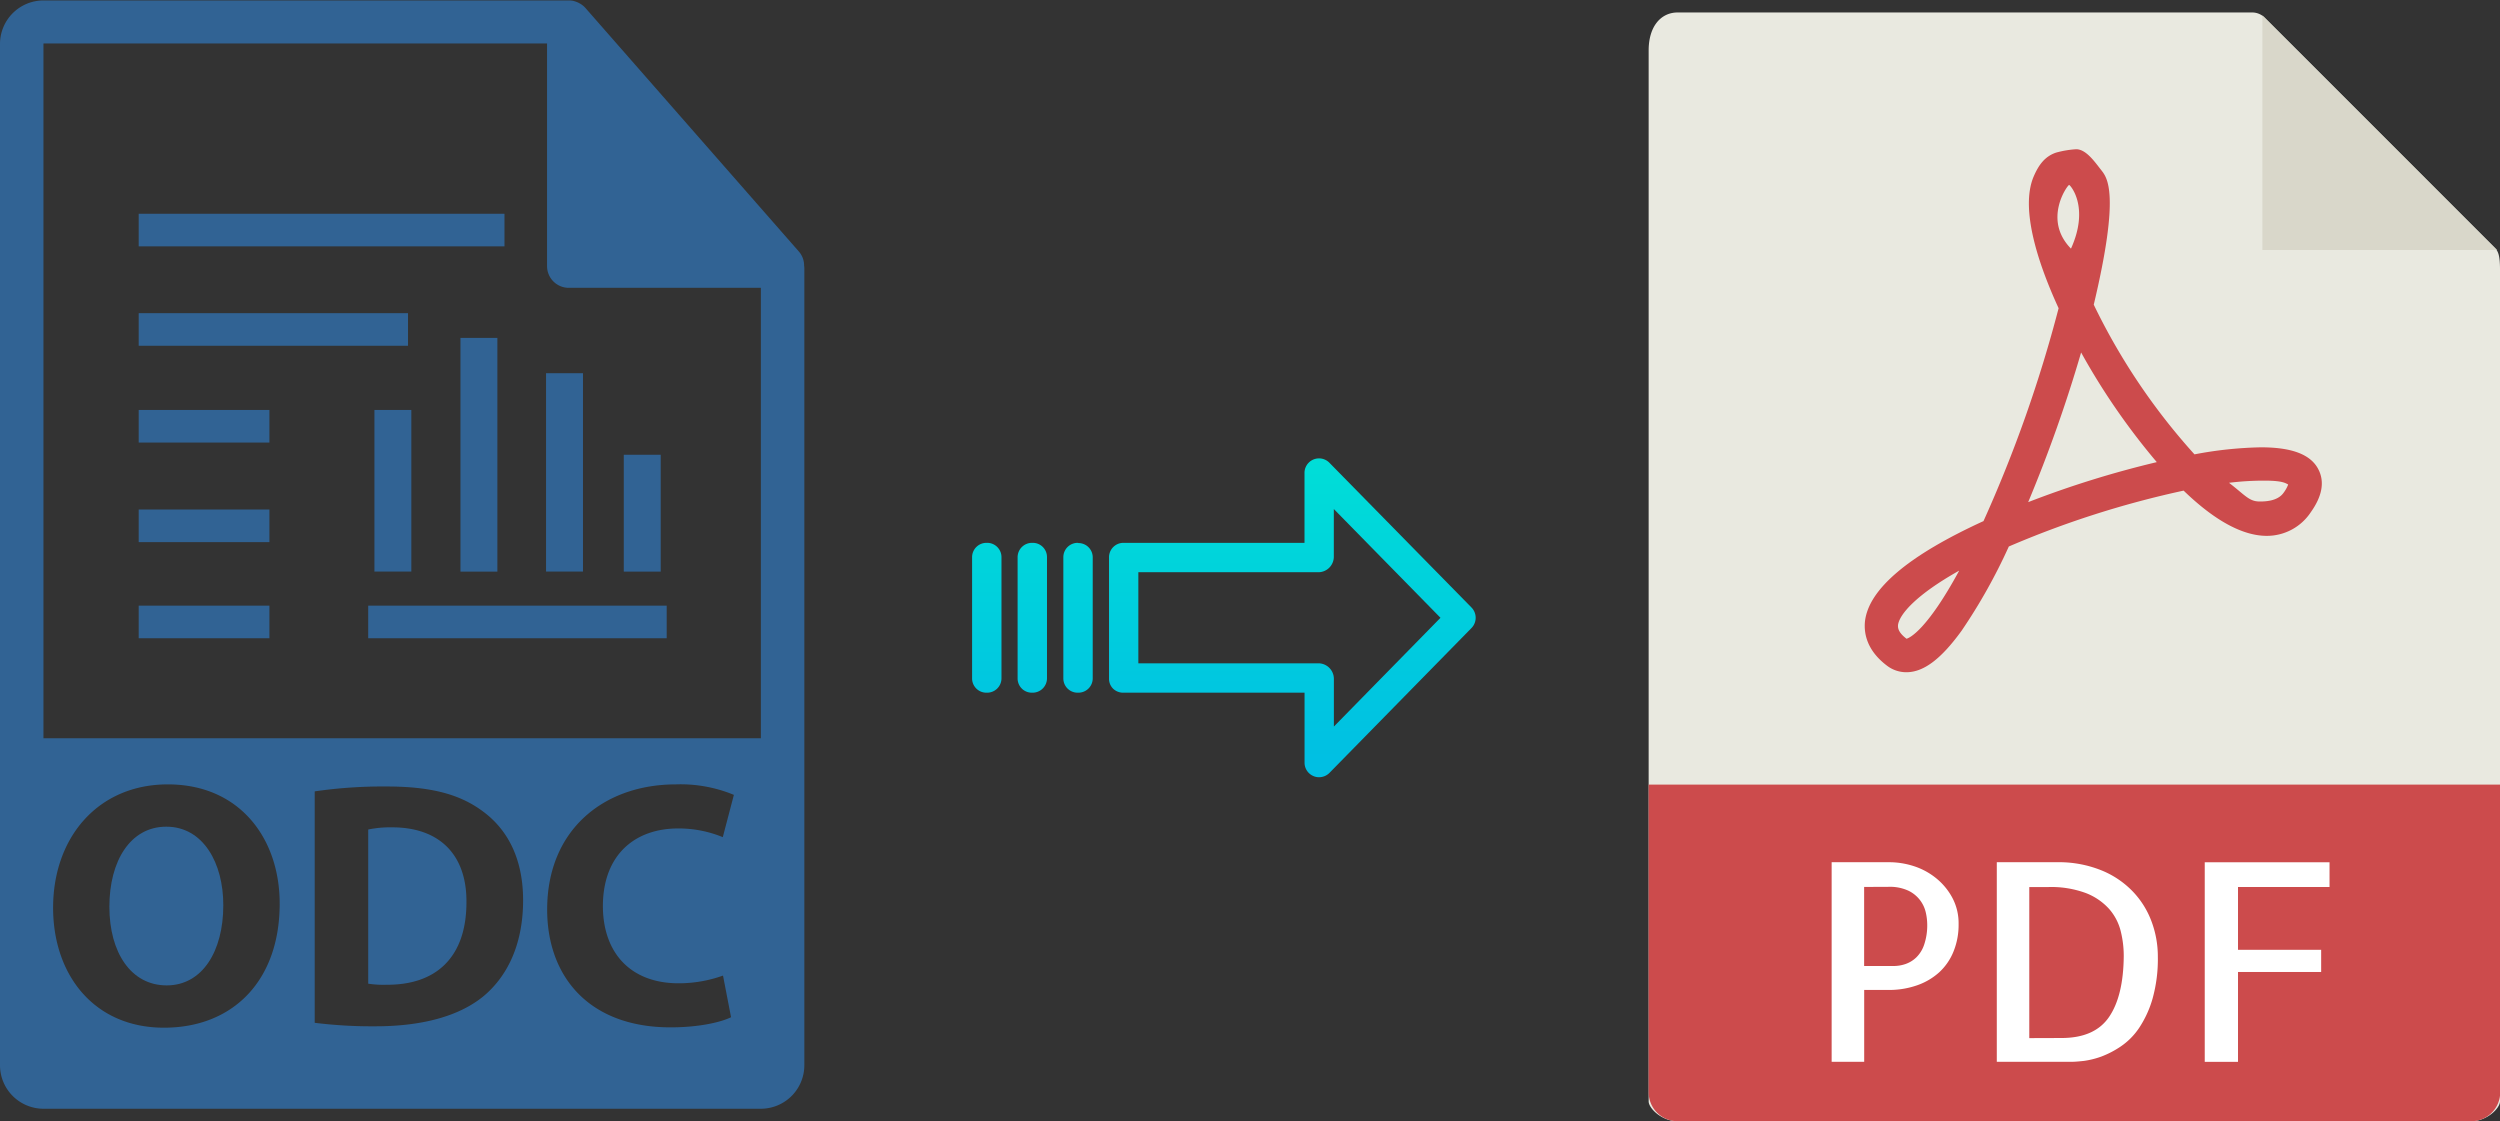 <svg xmlns="http://www.w3.org/2000/svg" xmlns:xlink="http://www.w3.org/1999/xlink" viewBox="0 0 450.96 202.25"><rect x="0" y="0" width="450.96" height="202.25" fill="#333333" stroke="none"/><defs><style>.cls-1{fill:#316394;}.cls-2{fill:#e9e9e0;}.cls-3{fill:#d9d7ca;}.cls-4{fill:#cc4b4c;}.cls-5{fill:#fff;}.cls-6{fill:url(#linear-gradient);}.cls-7{fill:url(#linear-gradient-2);}.cls-8{fill:url(#linear-gradient-3);}.cls-9{fill:url(#linear-gradient-4);}</style><linearGradient id="linear-gradient" x1="233.1" y1="137.9" x2="233.1" y2="18.69" gradientTransform="matrix(1, 0, 0, -1, 0, 190.5)" gradientUnits="userSpaceOnUse"><stop offset="0" stop-color="#00efd1"/><stop offset="1" stop-color="#00acea"/></linearGradient><linearGradient id="linear-gradient-2" x1="194.45" y1="137.9" x2="194.45" y2="18.69" xlink:href="#linear-gradient"/><linearGradient id="linear-gradient-3" x1="186.21" y1="137.9" x2="186.21" y2="18.69" xlink:href="#linear-gradient"/><linearGradient id="linear-gradient-4" x1="177.96" y1="137.9" x2="177.96" y2="18.69" xlink:href="#linear-gradient"/></defs><title>odc to pdf</title><g id="Layer_2" data-name="Layer 2"><g id="Layer_2-2" data-name="Layer 2"><path class="cls-1" d="M70.77,149.24a19.74,19.74,0,0,0-4.35.39v27.81a17.58,17.58,0,0,0,3.34.19c8.7.06,14.38-4.74,14.38-14.89C84.2,153.91,79,149.24,70.77,149.24Z"/><path class="cls-1" d="M30,149.12c-6.49,0-10.27,6.18-10.27,14.44s3.9,14.19,10.34,14.19,10.21-6.18,10.21-14.44C40.3,155.68,36.65,149.12,30,149.12Z"/><path class="cls-1" d="M145.05,47.93a3.85,3.85,0,0,0-.93-2.54l-38.56-44,0,0a4,4,0,0,0-.78-.65,2.2,2.2,0,0,0-.26-.15,4,4,0,0,0-.77-.33l-.21-.07a3.82,3.82,0,0,0-.9-.11H7.84A7.85,7.85,0,0,0,0,7.84V192.16A7.85,7.85,0,0,0,7.84,200H137.25a7.85,7.85,0,0,0,7.84-7.84V48.36A3.13,3.13,0,0,0,145.05,47.93ZM29.58,185.38c-12.61,0-20-9.52-20-21.63,0-12.74,8.14-22.26,20.69-22.26,13,0,20.18,9.78,20.18,21.5C50.46,176.93,42,185.38,29.58,185.38Zm57.71-5.74c-4.48,3.72-11.29,5.49-19.61,5.49a84.29,84.29,0,0,1-10.91-.63V142.75a85.45,85.45,0,0,1,13-.88c8.07,0,13.31,1.45,17.4,4.54,4.42,3.28,7.19,8.51,7.19,16C94.35,170.56,91.39,176.18,87.29,179.64Zm35.13-2.27a23.68,23.68,0,0,0,8-1.39l1.45,7.51c-1.76.88-5.74,1.83-10.91,1.83-14.69,0-22.26-9.14-22.26-21.25,0-14.51,10.35-22.58,23.21-22.58a25.16,25.16,0,0,1,10.47,1.89l-2,7.63a20.9,20.9,0,0,0-8.07-1.57c-7.63,0-13.56,4.6-13.56,14.06C108.8,172,113.84,177.37,122.42,177.37Zm14.83-44.2H7.84V7.84H98.68V48a3.92,3.92,0,0,0,3.93,3.92h34.64v81.28Z"/><rect class="cls-1" x="25.02" y="73.95" width="23.58" height="5.88"/><rect class="cls-1" x="25.02" y="56.49" width="48.58" height="5.88"/><rect class="cls-1" x="25.02" y="38.56" width="65.98" height="5.88"/><rect class="cls-1" x="25.02" y="91.91" width="23.58" height="5.88"/><rect class="cls-1" x="25.02" y="109.25" width="23.58" height="5.88"/><rect class="cls-1" x="66.42" y="109.25" width="53.84" height="5.88"/><rect class="cls-1" x="67.54" y="73.95" width="6.66" height="29.15"/><rect class="cls-1" x="83.06" y="60.95" width="6.66" height="42.16"/><rect class="cls-1" x="98.5" y="67.32" width="6.66" height="35.78"/><rect class="cls-1" x="112.52" y="82.03" width="6.66" height="21.08"/></g><g id="pdf"><path class="cls-2" d="M406.26,2.25H302.61c-2.88,0-5.22,2.34-5.22,6.87V198.67c0,1.24,2.34,3.58,5.22,3.58H445.74c2.88,0,5.22-2.34,5.22-3.58V48.6c0-2.49-.33-3.29-.92-3.88L408.49,3.16A3.18,3.18,0,0,0,406.26,2.25Z"/><polygon class="cls-3" points="408.1 2.79 408.1 45.1 450.42 45.1 408.1 2.79"/><path class="cls-4" d="M343.87,121.26h0a5.74,5.74,0,0,1-3.46-1.16c-3.71-2.79-4.21-5.9-4-8,.65-5.82,7.84-11.9,21.38-18.1A240.42,240.42,0,0,0,371.34,55.6c-3.57-7.76-7-17.83-4.51-23.73.89-2.07,2-3.65,4.05-4.34a17.66,17.66,0,0,1,3.63-.61c1.8,0,3.38,2.32,4.5,3.74s3.45,4.19-1.33,24.3a114.36,114.36,0,0,0,18.17,27,70.08,70.08,0,0,1,12-1.27c5.59,0,9,1.3,10.36,4,1.14,2.23.68,4.82-1.39,7.72a9.49,9.49,0,0,1-7.93,4.25c-4.34,0-9.4-2.74-15-8.16a171.66,171.66,0,0,0-31.53,10.08,100.82,100.82,0,0,1-8.51,15.18C350.15,118.87,347,121.26,343.87,121.26Zm9.5-18.31c-7.63,4.29-10.74,7.82-11,9.8,0,.33-.14,1.2,1.54,2.47C344.48,115.06,347.59,113.64,353.37,103Zm48.71-15.86c2.91,2.24,3.62,3.37,5.52,3.37.84,0,3.22,0,4.32-1.57a5.8,5.8,0,0,0,.83-1.49c-.44-.23-1-.7-4.2-.7A51,51,0,0,0,402.08,87.09ZM375.4,63.58a254.74,254.74,0,0,1-9.55,27,177.91,177.91,0,0,1,23.2-7.22A122.17,122.17,0,0,1,375.4,63.58Zm-2.17-30.22c-.35.12-4.75,6.28.34,11.49C377,37.29,373.39,33.31,373.23,33.36Z"/><path class="cls-4" d="M445.74,202.25H302.61a5.23,5.23,0,0,1-5.22-5.23V141.53H451V197A5.23,5.23,0,0,1,445.74,202.25Z"/><path class="cls-5" d="M336.26,191.53H330.4v-36h10.35a14.47,14.47,0,0,1,4.54.73,12.41,12.41,0,0,1,4,2.19A11.51,11.51,0,0,1,352.2,162a9.76,9.76,0,0,1,1.1,4.67,12.78,12.78,0,0,1-.93,5,10.35,10.35,0,0,1-2.58,3.73,11.62,11.62,0,0,1-4,2.34,15.24,15.24,0,0,1-5.17.83h-4.35v13Zm0-31.54v14.26h5.38a6.53,6.53,0,0,0,2.12-.37,5.28,5.28,0,0,0,1.93-1.2,5.76,5.76,0,0,0,1.41-2.32,10.87,10.87,0,0,0,.54-3.68,10,10,0,0,0-.24-2,5.77,5.77,0,0,0-3.13-4,7.91,7.91,0,0,0-3.61-.71Z"/><path class="cls-5" d="M389.24,172.54a26.63,26.63,0,0,1-.95,7.59,19,19,0,0,1-2.42,5.28,12.35,12.35,0,0,1-3.3,3.34,16.89,16.89,0,0,1-3.53,1.84,15.52,15.52,0,0,1-3.13.78c-.94.1-1.64.16-2.1.16H360.19v-36H371a20.52,20.52,0,0,1,8,1.44,16.34,16.34,0,0,1,5.71,3.83,15.65,15.65,0,0,1,3.4,5.44A18,18,0,0,1,389.24,172.54Zm-17.38,14.7q6,0,8.59-3.81t2.64-11a18.54,18.54,0,0,0-.54-4.44,9.58,9.58,0,0,0-2.07-4,11,11,0,0,0-4.18-2.88,18,18,0,0,0-6.83-1.1h-3.42v27.25Z"/><path class="cls-5" d="M403.7,160v11.33h15v4h-15v16.21h-6v-36h22.51V160Z"/></g><g id="Layer_3" data-name="Layer 3"><path class="cls-6" d="M239.8,83.47a2.62,2.62,0,0,0-4.49,1.86V97.92H202.7a2.6,2.6,0,0,0-2.65,2.54v22a2.5,2.5,0,0,0,.77,1.8,2.62,2.62,0,0,0,1.88.69h32.62v12.6a2.62,2.62,0,0,0,1.62,2.45,2.57,2.57,0,0,0,1,.2,2.65,2.65,0,0,0,1.89-.8l25.6-26.11a2.65,2.65,0,0,0,0-3.71Zm.81,47.59v-8.63a2.81,2.81,0,0,0-2.7-2.78H205.34V103.22h32.56a2.8,2.8,0,0,0,2.7-2.78V91.82l19.24,19.62Z"/><path class="cls-7" d="M194.46,97.92h0a2.59,2.59,0,0,0-2.65,2.54v.05l0,21.89a2.57,2.57,0,0,0,2.59,2.55h.06a2.59,2.59,0,0,0,2.65-2.54v0l0-21.89a2.58,2.58,0,0,0-2.59-2.56Z"/><path class="cls-8" d="M186.21,97.92h0a2.6,2.6,0,0,0-2.65,2.54V122.4a2.56,2.56,0,0,0,2.58,2.55h.07a2.6,2.6,0,0,0,2.65-2.54V100.48a2.56,2.56,0,0,0-2.58-2.56Z"/><path class="cls-9" d="M178,97.92h0a2.59,2.59,0,0,0-2.65,2.54v.05l0,21.89a2.57,2.57,0,0,0,2.59,2.55H178a2.59,2.59,0,0,0,2.65-2.54v0l0-21.89A2.58,2.58,0,0,0,178,97.92Z"/></g></g></svg>